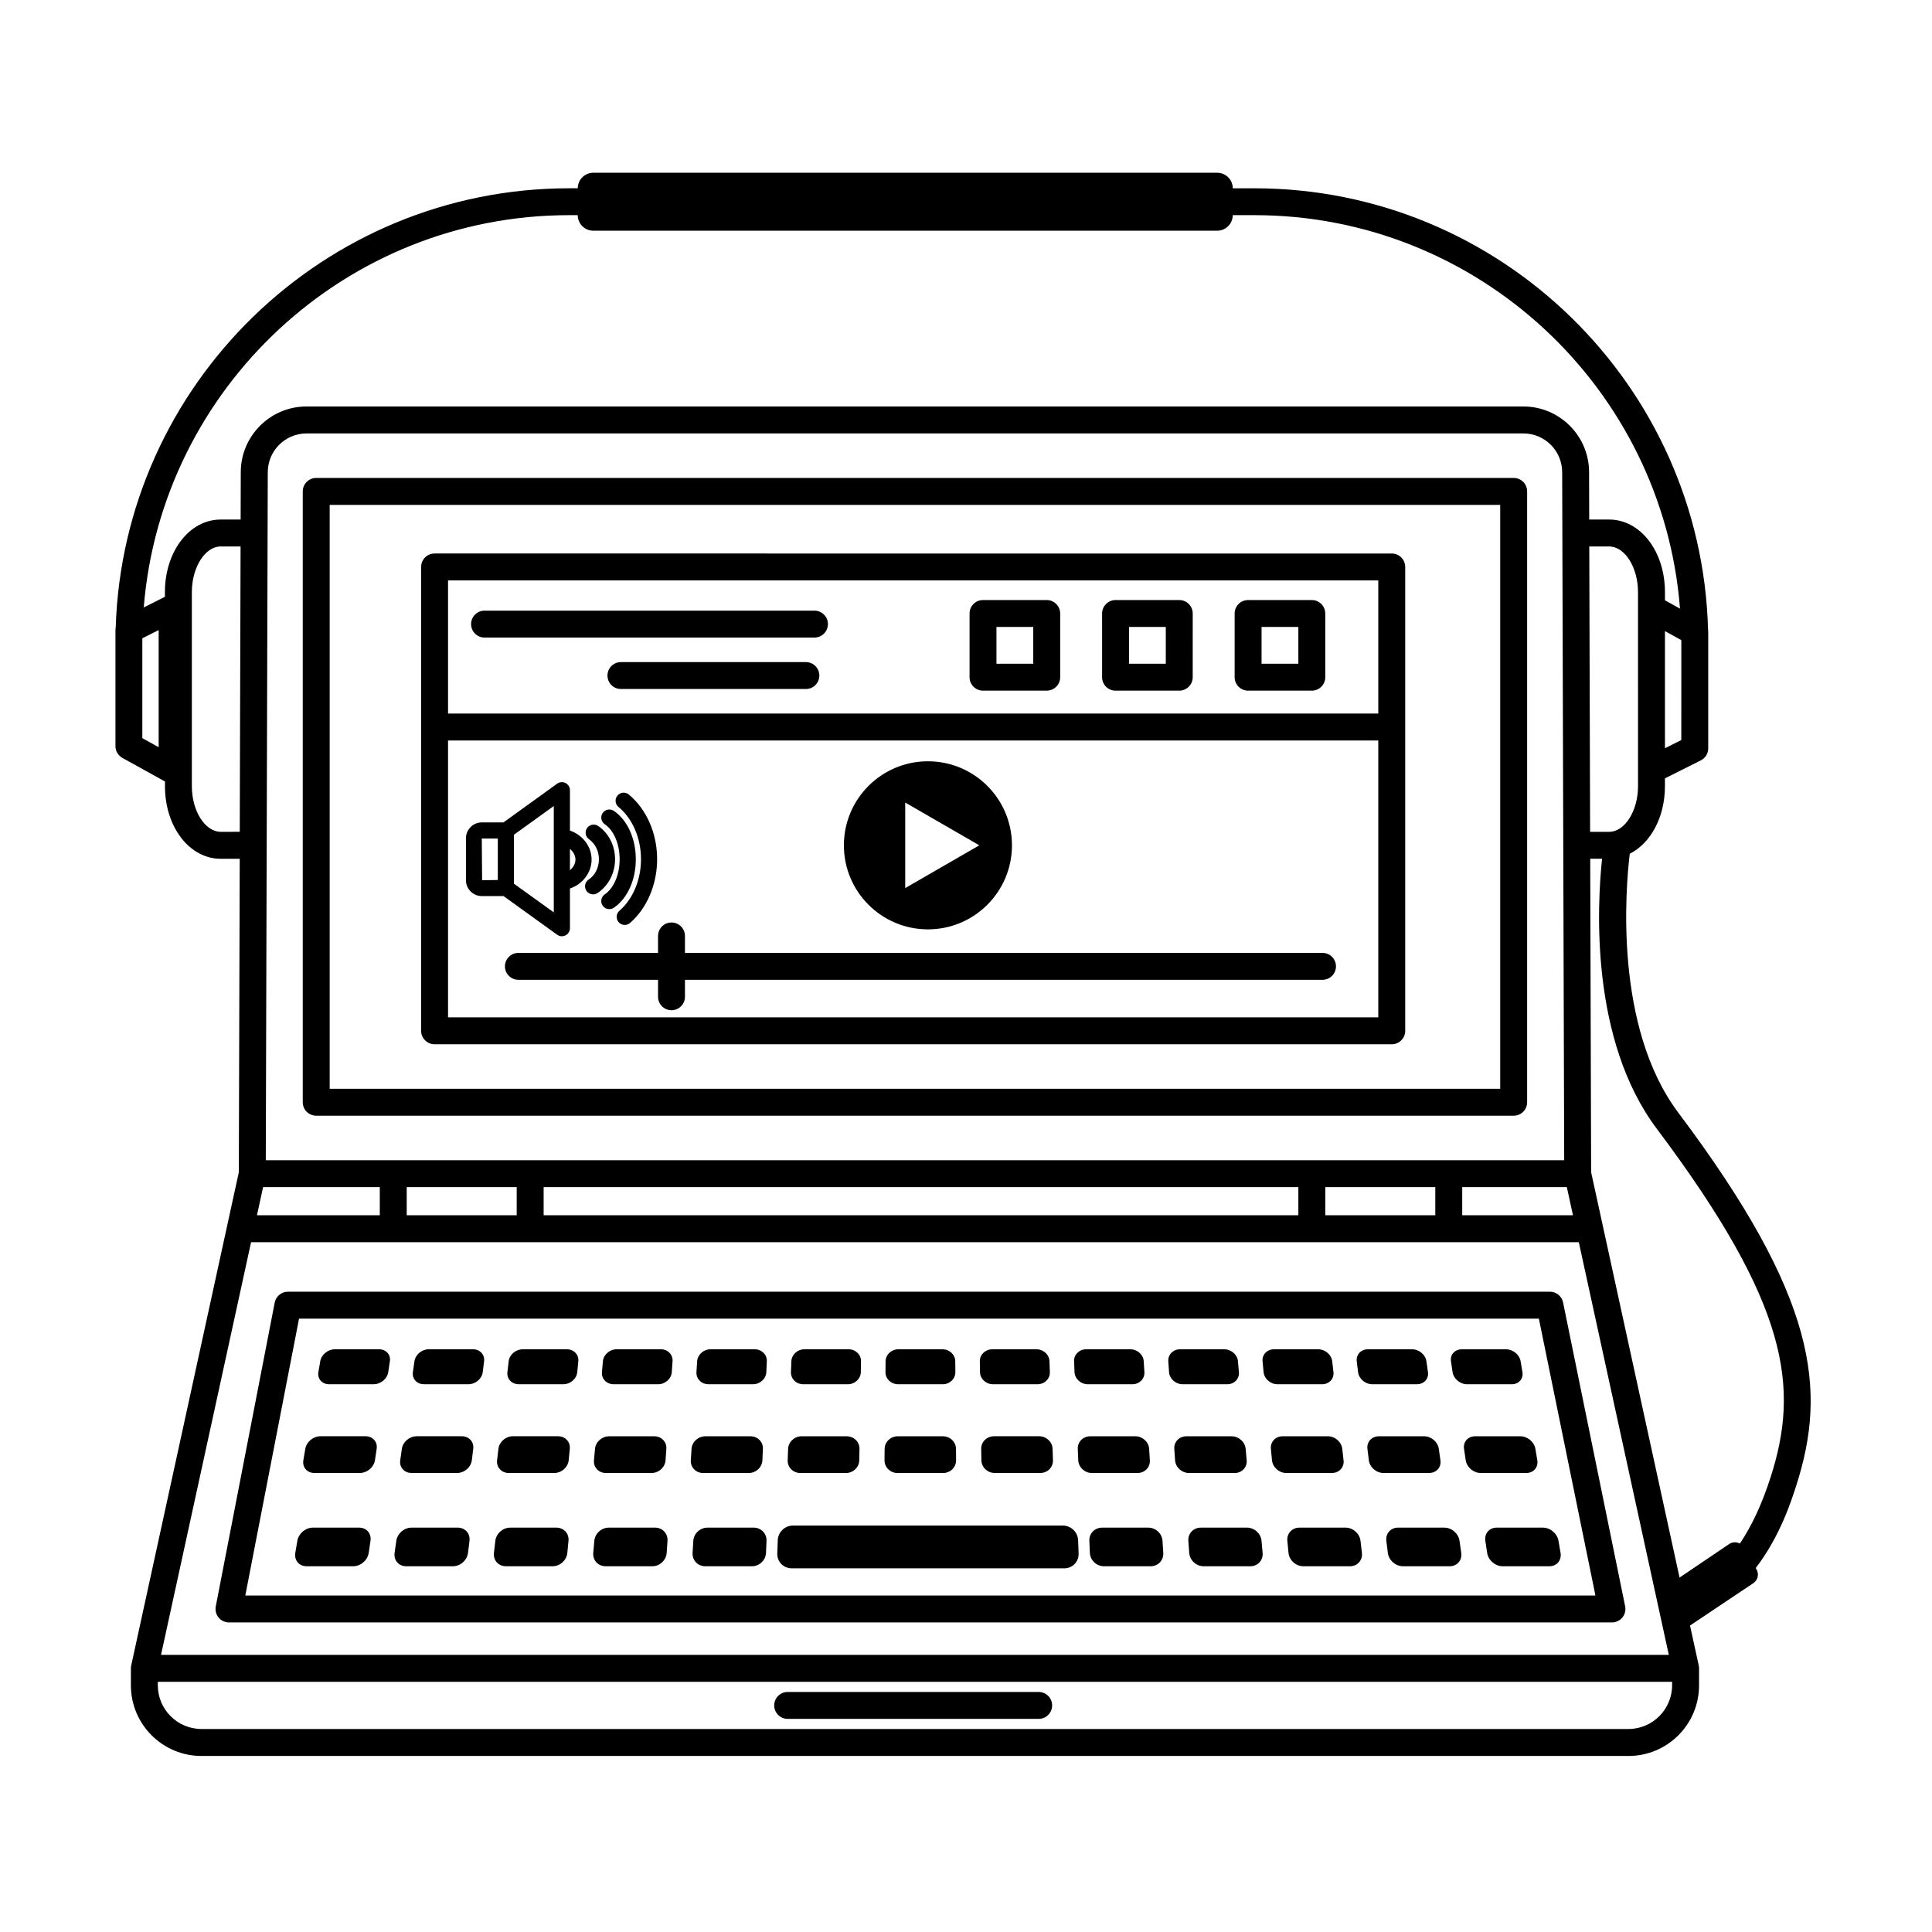 <?xml version="1.0" encoding="UTF-8"?>
<!-- Uploaded to: ICON Repo, www.svgrepo.com, Generator: ICON Repo Mixer Tools -->
<svg fill="#000000" width="800px" height="800px" version="1.1" viewBox="144 144 512 512" xmlns="http://www.w3.org/2000/svg">
 <g>
  <path d="m389.91 390.29c12.301 0 22.27-9.973 22.27-22.27 0-12.301-9.973-22.27-22.27-22.27-12.301 0-22.27 9.973-22.27 22.27-0.004 12.297 9.969 22.27 22.27 22.27zm-6.016-33.605 19.633 11.332-19.633 11.332z"/>
  <path d="m352.74 599.52h66.52c1.973 0 3.566-1.598 3.566-3.566 0-1.973-1.598-3.566-3.566-3.566h-66.52c-1.973 0-3.566 1.598-3.566 3.566-0.004 1.969 1.594 3.566 3.566 3.566z"/>
  <path d="m574.68 569.68-16.445-80.508c-0.34-1.664-1.805-2.859-3.5-2.859l-334.43 0.004c-1.707 0-3.176 1.211-3.504 2.887l-15.621 80.508c-0.203 1.051 0.07 2.133 0.75 2.953 0.676 0.824 1.688 1.297 2.754 1.297h366.5c1.074 0 2.082-0.48 2.766-1.309 0.676-0.832 0.938-1.926 0.73-2.973zm-365.67-2.856 14.238-73.371h328.57l14.988 73.371z"/>
  <path d="m244.45 501.57h-11.688c-1.852 0-3.594 1.418-3.894 3.172l-0.492 2.883c-0.301 1.77 0.969 3.211 2.84 3.211h11.801c1.871 0 3.606-1.441 3.871-3.211l0.434-2.883c0.27-1.754-1.02-3.172-2.871-3.172z"/>
  <path d="m269.33 501.57h-11.688c-1.852 0-3.559 1.418-3.809 3.172l-0.414 2.883c-0.254 1.77 1.055 3.211 2.926 3.211h11.801c1.871 0 3.566-1.441 3.785-3.211l0.359-2.883c0.219-1.754-1.105-3.172-2.961-3.172z"/>
  <path d="m294.22 501.57h-11.688c-1.852 0-3.519 1.418-3.727 3.172l-0.336 2.883c-0.207 1.77 1.141 3.211 3.012 3.211h11.801c1.871 0 3.527-1.441 3.699-3.211l0.281-2.883c0.176-1.754-1.188-3.172-3.043-3.172z"/>
  <path d="m319.11 501.57h-11.688c-1.852 0-3.481 1.418-3.641 3.172l-0.262 2.883c-0.16 1.77 1.227 3.211 3.098 3.211h11.801c1.871 0 3.492-1.441 3.613-3.211l0.203-2.883c0.129-1.754-1.273-3.172-3.125-3.172z"/>
  <path d="m344 501.57h-11.688c-1.852 0-3.445 1.418-3.559 3.172l-0.184 2.883c-0.113 1.77 1.312 3.211 3.184 3.211h11.801c1.871 0 3.453-1.441 3.531-3.211l0.129-2.883c0.074-1.754-1.363-3.172-3.215-3.172z"/>
  <path d="m356.88 510.84h11.801c1.871 0 3.414-1.441 3.445-3.211l0.051-2.883c0.031-1.754-1.445-3.172-3.297-3.172h-11.688c-1.852 0-3.406 1.418-3.473 3.172l-0.109 2.883c-0.066 1.77 1.398 3.211 3.269 3.211z"/>
  <path d="m382.02 510.84h11.801c1.871 0 3.375-1.441 3.359-3.211l-0.027-2.883c-0.016-1.754-1.531-3.172-3.383-3.172h-11.688c-1.852 0-3.371 1.418-3.391 3.172l-0.031 2.883c-0.012 1.77 1.488 3.211 3.359 3.211z"/>
  <path d="m407.15 510.84h11.801c1.871 0 3.336-1.441 3.273-3.211l-0.102-2.883c-0.062-1.754-1.613-3.172-3.465-3.172h-11.688c-1.852 0-3.332 1.418-3.305 3.172l0.047 2.883c0.027 1.77 1.57 3.211 3.438 3.211z"/>
  <path d="m432.29 510.84h11.801c1.871 0 3.297-1.441 3.188-3.211l-0.18-2.883c-0.109-1.754-1.699-3.172-3.551-3.172h-11.688c-1.852 0-3.293 1.418-3.219 3.172l0.121 2.883c0.078 1.77 1.656 3.211 3.527 3.211z"/>
  <path d="m469.22 510.84c1.871 0 3.262-1.441 3.106-3.211l-0.254-2.883c-0.156-1.754-1.781-3.172-3.637-3.172l-11.688-0.004c-1.852 0-3.258 1.418-3.137 3.172l0.199 2.883c0.121 1.77 1.738 3.211 3.609 3.211z"/>
  <path d="m494.36 510.84c1.871 0 3.223-1.441 3.019-3.211l-0.332-2.883c-0.203-1.754-1.867-3.172-3.719-3.172h-11.688c-1.852 0-3.219 1.418-3.051 3.172l0.277 2.883c0.168 1.77 1.824 3.211 3.695 3.211z"/>
  <path d="m519.49 510.84c1.871 0 3.184-1.441 2.934-3.211l-0.41-2.883c-0.25-1.754-1.953-3.172-3.805-3.172h-11.688c-1.852 0-3.18 1.418-2.969 3.172l0.352 2.883c0.215 1.77 1.91 3.211 3.781 3.211z"/>
  <path d="m528.95 507.63c0.266 1.77 1.992 3.211 3.863 3.211h11.801c1.871 0 3.144-1.441 2.848-3.211l-0.484-2.883c-0.297-1.754-2.035-3.172-3.887-3.172h-11.688c-1.852 0-3.144 1.418-2.883 3.172z"/>
  <path d="m240.89 524.62h-11.977c-1.898 0-3.691 1.488-4.004 3.328l-0.516 3.027c-0.316 1.859 0.98 3.375 2.898 3.375h12.094c1.918 0 3.699-1.512 3.981-3.375l0.457-3.027c0.277-1.84-1.035-3.328-2.934-3.328z"/>
  <path d="m266.39 524.62h-11.977c-1.898 0-3.652 1.488-3.914 3.328l-0.434 3.027c-0.27 1.859 1.07 3.375 2.988 3.375h12.094c1.918 0 3.66-1.512 3.891-3.375l0.375-3.027c0.227-1.84-1.125-3.328-3.023-3.328z"/>
  <path d="m291.89 524.62h-11.973c-1.898 0-3.609 1.488-3.828 3.328l-0.355 3.027c-0.219 1.859 1.16 3.375 3.078 3.375h12.094c1.918 0 3.621-1.512 3.801-3.375l0.297-3.027c0.176-1.84-1.215-3.328-3.113-3.328z"/>
  <path d="m304.57 534.36h12.094c1.918 0 3.578-1.512 3.711-3.375l0.215-3.027c0.133-1.844-1.305-3.328-3.199-3.328h-11.973c-1.898 0-3.57 1.488-3.738 3.328l-0.273 3.027c-0.172 1.863 1.246 3.375 3.164 3.375z"/>
  <path d="m330.33 534.36h12.094c1.918 0 3.539-1.512 3.621-3.375l0.133-3.027c0.082-1.844-1.391-3.328-3.289-3.328h-11.973c-1.898 0-3.531 1.488-3.648 3.328l-0.195 3.027c-0.117 1.863 1.34 3.375 3.258 3.375z"/>
  <path d="m356.09 534.36h12.094c1.918 0 3.5-1.512 3.531-3.375l0.055-3.027c0.031-1.844-1.48-3.328-3.379-3.328h-11.973c-1.898 0-3.492 1.488-3.562 3.328l-0.113 3.027c-0.066 1.863 1.43 3.375 3.348 3.375z"/>
  <path d="m381.84 534.36h12.094c1.918 0 3.457-1.512 3.441-3.375l-0.027-3.027c-0.016-1.844-1.57-3.328-3.465-3.328h-11.973c-1.898 0-3.453 1.488-3.473 3.328l-0.031 3.027c-0.02 1.863 1.52 3.375 3.434 3.375z"/>
  <path d="m419.39 524.62h-11.973c-1.898 0-3.414 1.488-3.387 3.328l0.047 3.027c0.031 1.859 1.609 3.375 3.523 3.375h12.094c1.918 0 3.418-1.512 3.352-3.375l-0.105-3.027c-0.062-1.84-1.652-3.328-3.551-3.328z"/>
  <path d="m445.46 534.36c1.918 0 3.379-1.512 3.262-3.375l-0.188-3.027c-0.113-1.844-1.746-3.328-3.644-3.328h-11.973c-1.898 0-3.375 1.488-3.297 3.328l0.129 3.027c0.078 1.859 1.699 3.375 3.613 3.375z"/>
  <path d="m471.21 534.36c1.918 0 3.336-1.512 3.172-3.375l-0.27-3.027c-0.164-1.844-1.832-3.328-3.731-3.328h-11.973c-1.898 0-3.336 1.488-3.207 3.328l0.207 3.027c0.129 1.859 1.785 3.375 3.703 3.375z"/>
  <path d="m500.06 530.98-0.348-3.027c-0.211-1.844-1.922-3.328-3.82-3.328h-11.973c-1.898 0-3.297 1.488-3.121 3.328l0.289 3.027c0.176 1.859 1.875 3.375 3.793 3.375h12.094c1.922 0 3.301-1.512 3.086-3.375z"/>
  <path d="m525.73 530.98-0.43-3.027c-0.262-1.844-2.012-3.328-3.91-3.328h-11.973c-1.898 0-3.254 1.488-3.031 3.328l0.367 3.027c0.227 1.859 1.965 3.375 3.883 3.375h12.094c1.926 0 3.266-1.512 3-3.375z"/>
  <path d="m551.4 530.98-0.508-3.027c-0.309-1.844-2.098-3.328-3.996-3.328h-11.973c-1.898 0-3.215 1.488-2.941 3.328l0.449 3.027c0.277 1.859 2.055 3.375 3.973 3.375h12.094c1.914 0 3.215-1.512 2.902-3.375z"/>
  <path d="m239.18 548.84h-12.273c-1.945 0-3.785 1.562-4.113 3.5l-0.535 3.184c-0.328 1.957 0.996 3.547 2.965 3.547h12.402c1.965 0 3.797-1.59 4.086-3.547l0.473-3.184c0.289-1.934-1.055-3.5-3.004-3.5z"/>
  <path d="m265.32 548.84h-12.277c-1.945 0-3.746 1.562-4.019 3.5l-0.449 3.184c-0.277 1.957 1.09 3.547 3.059 3.547h12.402c1.965 0 3.754-1.59 3.992-3.547l0.391-3.184c0.234-1.934-1.152-3.5-3.098-3.5z"/>
  <path d="m291.47 548.84h-12.277c-1.945 0-3.703 1.562-3.926 3.5l-0.367 3.184c-0.227 1.957 1.188 3.547 3.152 3.547h12.402c1.965 0 3.711-1.59 3.898-3.547l0.305-3.184c0.188-1.934-1.242-3.5-3.188-3.5z"/>
  <path d="m317.61 548.84h-12.277c-1.945 0-3.664 1.562-3.832 3.5l-0.281 3.184c-0.172 1.957 1.281 3.547 3.246 3.547h12.406c1.965 0 3.672-1.59 3.805-3.547l0.219-3.184c0.129-1.934-1.34-3.5-3.285-3.5z"/>
  <path d="m343.75 548.84h-12.277c-1.945 0-3.621 1.562-3.738 3.5l-0.195 3.184c-0.121 1.957 1.375 3.547 3.34 3.547h12.406c1.965 0 3.629-1.59 3.711-3.547l0.137-3.184c0.078-1.934-1.434-3.5-3.383-3.5z"/>
  <path d="m448.33 548.84h-12.277c-1.945 0-3.453 1.562-3.367 3.5l0.141 3.184c0.086 1.957 1.75 3.547 3.719 3.547h12.402c1.965 0 3.457-1.59 3.332-3.547l-0.203-3.184c-0.125-1.934-1.801-3.5-3.746-3.5z"/>
  <path d="m474.48 548.84h-12.277c-1.945 0-3.414 1.562-3.277 3.5l0.227 3.184c0.141 1.957 1.848 3.547 3.812 3.547h12.402c1.965 0 3.418-1.59 3.238-3.547l-0.289-3.184c-0.172-1.934-1.891-3.5-3.836-3.5z"/>
  <path d="m504.55 552.34c-0.227-1.934-1.988-3.5-3.934-3.5h-12.273c-1.945 0-3.371 1.562-3.184 3.5l0.309 3.184c0.191 1.957 1.941 3.547 3.906 3.547h12.402c1.965 0 3.375-1.59 3.144-3.547z"/>
  <path d="m530.79 552.34c-0.277-1.934-2.082-3.5-4.027-3.5h-12.277c-1.945 0-3.328 1.562-3.09 3.5l0.395 3.184c0.242 1.957 2.035 3.547 4 3.547h12.402c1.965 0 3.332-1.59 3.051-3.547z"/>
  <path d="m537.63 552.34 0.48 3.184c0.297 1.957 2.129 3.547 4.094 3.547h12.402c1.965 0 3.289-1.59 2.957-3.547l-0.543-3.184c-0.328-1.934-2.172-3.5-4.121-3.5h-12.277c-1.941 0-3.285 1.566-2.992 3.5z"/>
  <path d="m545.14 270.66h-317.34c-1.973 0-3.566 1.598-3.566 3.566v161.88c0 1.973 1.598 3.566 3.566 3.566h317.34c1.973 0 3.566-1.598 3.566-3.566v-161.88c0-1.969-1.594-3.566-3.566-3.566zm-3.57 161.88h-310.2v-154.74h310.2z"/>
  <path d="m259.17 420.74h253.66c1.973 0 3.566-1.598 3.566-3.566v-122.92c0-1.973-1.598-3.566-3.566-3.566l-253.66-0.004c-1.973 0-3.566 1.598-3.566 3.566v122.92c0 1.973 1.594 3.57 3.566 3.57zm3.566-7.137v-73.367h246.52v73.367zm246.52-115.79v35.281h-246.52v-35.281z"/>
  <path d="m474.76 327.03h16.883c1.973 0 3.566-1.598 3.566-3.566v-16.879c0-1.973-1.598-3.566-3.566-3.566h-16.883c-1.973 0-3.566 1.598-3.566 3.566v16.879c-0.004 1.973 1.594 3.566 3.566 3.566zm3.566-16.879h9.75v9.742h-9.75z"/>
  <path d="m439.63 327.03h16.883c1.973 0 3.566-1.598 3.566-3.566l0.004-16.879c0-1.973-1.598-3.566-3.566-3.566h-16.883c-1.973 0-3.566 1.598-3.566 3.566v16.879c-0.008 1.973 1.59 3.566 3.562 3.566zm3.566-16.879h9.75v9.742h-9.75z"/>
  <path d="m404.51 327.03h16.883c1.973 0 3.566-1.598 3.566-3.566v-16.879c0-1.973-1.598-3.566-3.566-3.566h-16.883c-1.973 0-3.566 1.598-3.566 3.566v16.879c-0.004 1.973 1.594 3.566 3.566 3.566zm3.562-16.879h9.75v9.742h-9.75z"/>
  <path d="m272.41 312.96h87.43c1.973 0 3.566-1.598 3.566-3.566 0-1.973-1.598-3.566-3.566-3.566h-87.43c-1.973 0-3.566 1.598-3.566 3.566 0 1.973 1.594 3.566 3.566 3.566z"/>
  <path d="m357.57 319.46h-49.016c-1.973 0-3.566 1.598-3.566 3.566 0 1.973 1.598 3.566 3.566 3.566h49.016c1.973 0 3.566-1.598 3.566-3.566s-1.594-3.566-3.566-3.566z"/>
  <path d="m425.66 548.29h-71.504c-2.156 0-3.965 1.73-4.039 3.879l-0.125 3.523c-0.078 2.168 1.625 3.93 3.805 3.93h72.25c2.176 0 3.879-1.762 3.797-3.93l-0.133-3.523c-0.086-2.144-1.898-3.879-4.051-3.879z"/>
  <path d="m494.48 396.53h-168.96v-4.492c0-1.973-1.598-3.566-3.566-3.566-1.973 0-3.566 1.598-3.566 3.566v4.492h-37.008c-1.973 0-3.566 1.598-3.566 3.566 0 1.973 1.598 3.562 3.566 3.562h37.008v4.496c0 1.973 1.598 3.566 3.566 3.566 1.973 0 3.566-1.598 3.566-3.566v-4.496h168.96c1.973 0 3.566-1.594 3.566-3.562 0.004-1.973-1.594-3.566-3.566-3.566z"/>
  <path d="m291.65 391.71c0.367 0.27 0.809 0.406 1.25 0.406 0.336 0 0.668-0.078 0.977-0.234 0.715-0.367 1.164-1.102 1.164-1.906v-10.512c3.336-1.133 5.738-4.199 5.738-7.676 0-3.477-2.402-6.547-5.738-7.676v-10.695c0-0.805-0.449-1.539-1.164-1.906-0.711-0.363-1.574-0.305-2.227 0.172l-14.227 10.262h-5.746c-2.312 0-4.191 1.883-4.191 4.195v11.133c0 2.312 1.879 4.195 4.191 4.195h5.766zm4.852-19.922c0 1.074-0.582 2.098-1.461 2.828v-5.656c0.875 0.727 1.461 1.75 1.461 2.828zm-5.742 14.004-10.559-7.609v-12.973l10.559-7.609zm-19.082-19.574h4.246v10.992l-4.16 0.055z"/>
  <path d="m313.87 371.71c0 5.445-2.137 10.551-5.715 13.656-0.891 0.773-0.984 2.125-0.211 3.019 0.422 0.488 1.016 0.734 1.617 0.734 0.496 0 0.996-0.172 1.402-0.523 4.496-3.906 7.184-10.219 7.184-16.887 0-6.856-2.805-13.266-7.504-17.152-0.91-0.75-2.258-0.629-3.016 0.281-0.754 0.914-0.625 2.262 0.281 3.016 3.734 3.082 5.961 8.266 5.961 13.855z"/>
  <path d="m304.28 362.44c2.391 1.613 3.934 5.262 3.934 9.285 0 4.023-1.547 7.668-3.938 9.285-0.98 0.664-1.238 1.992-0.574 2.973 0.414 0.613 1.086 0.941 1.777 0.941 0.41 0 0.828-0.117 1.195-0.367 3.59-2.426 5.82-7.344 5.82-12.832 0-5.492-2.227-10.406-5.816-12.832-0.973-0.664-2.309-0.406-2.973 0.574-0.66 0.98-0.402 2.312 0.574 2.973z"/>
  <path d="m300.12 366.43c1.605 1.109 2.602 3.133 2.602 5.289 0 2.215-1.039 4.269-2.711 5.363-0.988 0.645-1.27 1.973-0.621 2.961 0.41 0.625 1.094 0.969 1.793 0.969 0.402 0 0.805-0.109 1.168-0.348 2.867-1.875 4.648-5.301 4.648-8.945 0-3.594-1.66-6.891-4.449-8.816-0.984-0.672-2.305-0.426-2.981 0.547-0.668 0.973-0.422 2.309 0.551 2.981z"/>
  <path d="m588.76 438.86c-17.105-22.781-13.934-59.68-12.859-68.605 5.508-2.773 9.324-9.648 9.324-17.906v-2.074l9.5-4.762c1.211-0.602 1.973-1.836 1.973-3.188v-30.777c0-0.176-0.016-0.348-0.039-0.52-1.66-64.875-54.945-117.13-120.21-117.13h-5.75c0-2.273-1.844-4.117-4.117-4.117l-165.35-0.004c-2.273 0-4.117 1.844-4.117 4.117h-2.273c-65.02 0-118.14 51.871-120.18 116.41-0.039 0.215-0.066 0.43-0.066 0.652v30.773c0 1.297 0.703 2.492 1.84 3.121l11.281 6.25v1.254c0 10.785 6.492 19.234 14.781 19.234h5.031l-0.238 83.074-3.106 14.23c-0.004 0.012-0.004 0.023-0.008 0.031l-25.406 116.45v0.008c-0.051 0.242-0.082 0.492-0.082 0.754v4.496c0 10.336 8.379 18.719 18.719 18.719h378.14c10.336 0 18.719-8.379 18.719-18.719v-4.496c0-0.258-0.031-0.508-0.082-0.754v-0.008l-2.312-10.594 16.781-11.23c1.195-0.801 1.566-2.391 0.848-3.633l-0.215-0.371c6.394-8.324 9.391-17.645 10.758-21.918 8.121-25.355 5.609-49.648-31.281-98.762zm-10.668-86.516c0 6.559-3.5 12.098-7.644 12.098h-5.051l-0.223-75.621h5.273c4.148 0 7.644 5.539 7.644 12.098zm-364.37 106.26h30.926v7.449h-32.551zm38.062 0h29.148v7.449h-29.148zm36.285 0h200.01v7.449h-200.01zm207.15 0h29.148v7.449h-29.148zm36.285 0h27.723l1.625 7.449h-29.348zm-3.57-7.137h-313.5l0.527-182.32c0-5.672 4.613-10.285 10.285-10.285h322.46c5.672 0 10.285 4.613 10.285 10.297l0.535 182.31zm61.633-111.35-4.336 2.172v-31.043l4.328 2.394c0 0.168 0.008 0.332 0.008 0.496v9.32l-0.004 16.66zm-403.52 1.898-4.328-2.394v-25.48c0-0.336 0.012-0.668 0.012-1l4.316-2.164zm-3.953-37.035c4.68-58.102 53.453-103.96 112.74-103.96h2.273c0 2.273 1.844 4.121 4.121 4.121h165.34c2.273 0 4.121-1.844 4.121-4.121h5.75c59.398 0 108.25 46.02 112.78 104.28l-3.988-2.207v-2.172c0-10.785-6.496-19.234-14.781-19.234h-5.293l-0.035-12.543c0-9.605-7.812-17.422-17.422-17.422h-322.47c-9.605 0-17.422 7.816-17.422 17.41l-0.035 12.555h-5.289c-8.289 0-14.781 8.449-14.781 19.234v1.242zm20.391 59.461c-4.144 0-7.644-5.539-7.644-12.098v-51.426c0-6.559 3.504-12.098 7.644-12.098h5.269l-0.219 75.621-5.051 0.004zm8.051 108.75h351.86l23.855 109.37h-399.58zm376.59 117.43c0 6.383-5.199 11.582-11.582 11.582h-378.14c-6.387 0-11.582-5.199-11.582-11.582v-0.926h401.31zm26.113-55.176c-2.25 7.035-4.969 12.883-8.164 17.621-0.863-0.473-1.957-0.473-2.836 0.121l-13.141 8.887-23.434-107.42-0.242-83.074h3.141c-1.32 12.461-3.199 47.992 14.508 71.559 35.203 46.895 37.762 68.621 30.168 92.309z"/>
 </g>
</svg>